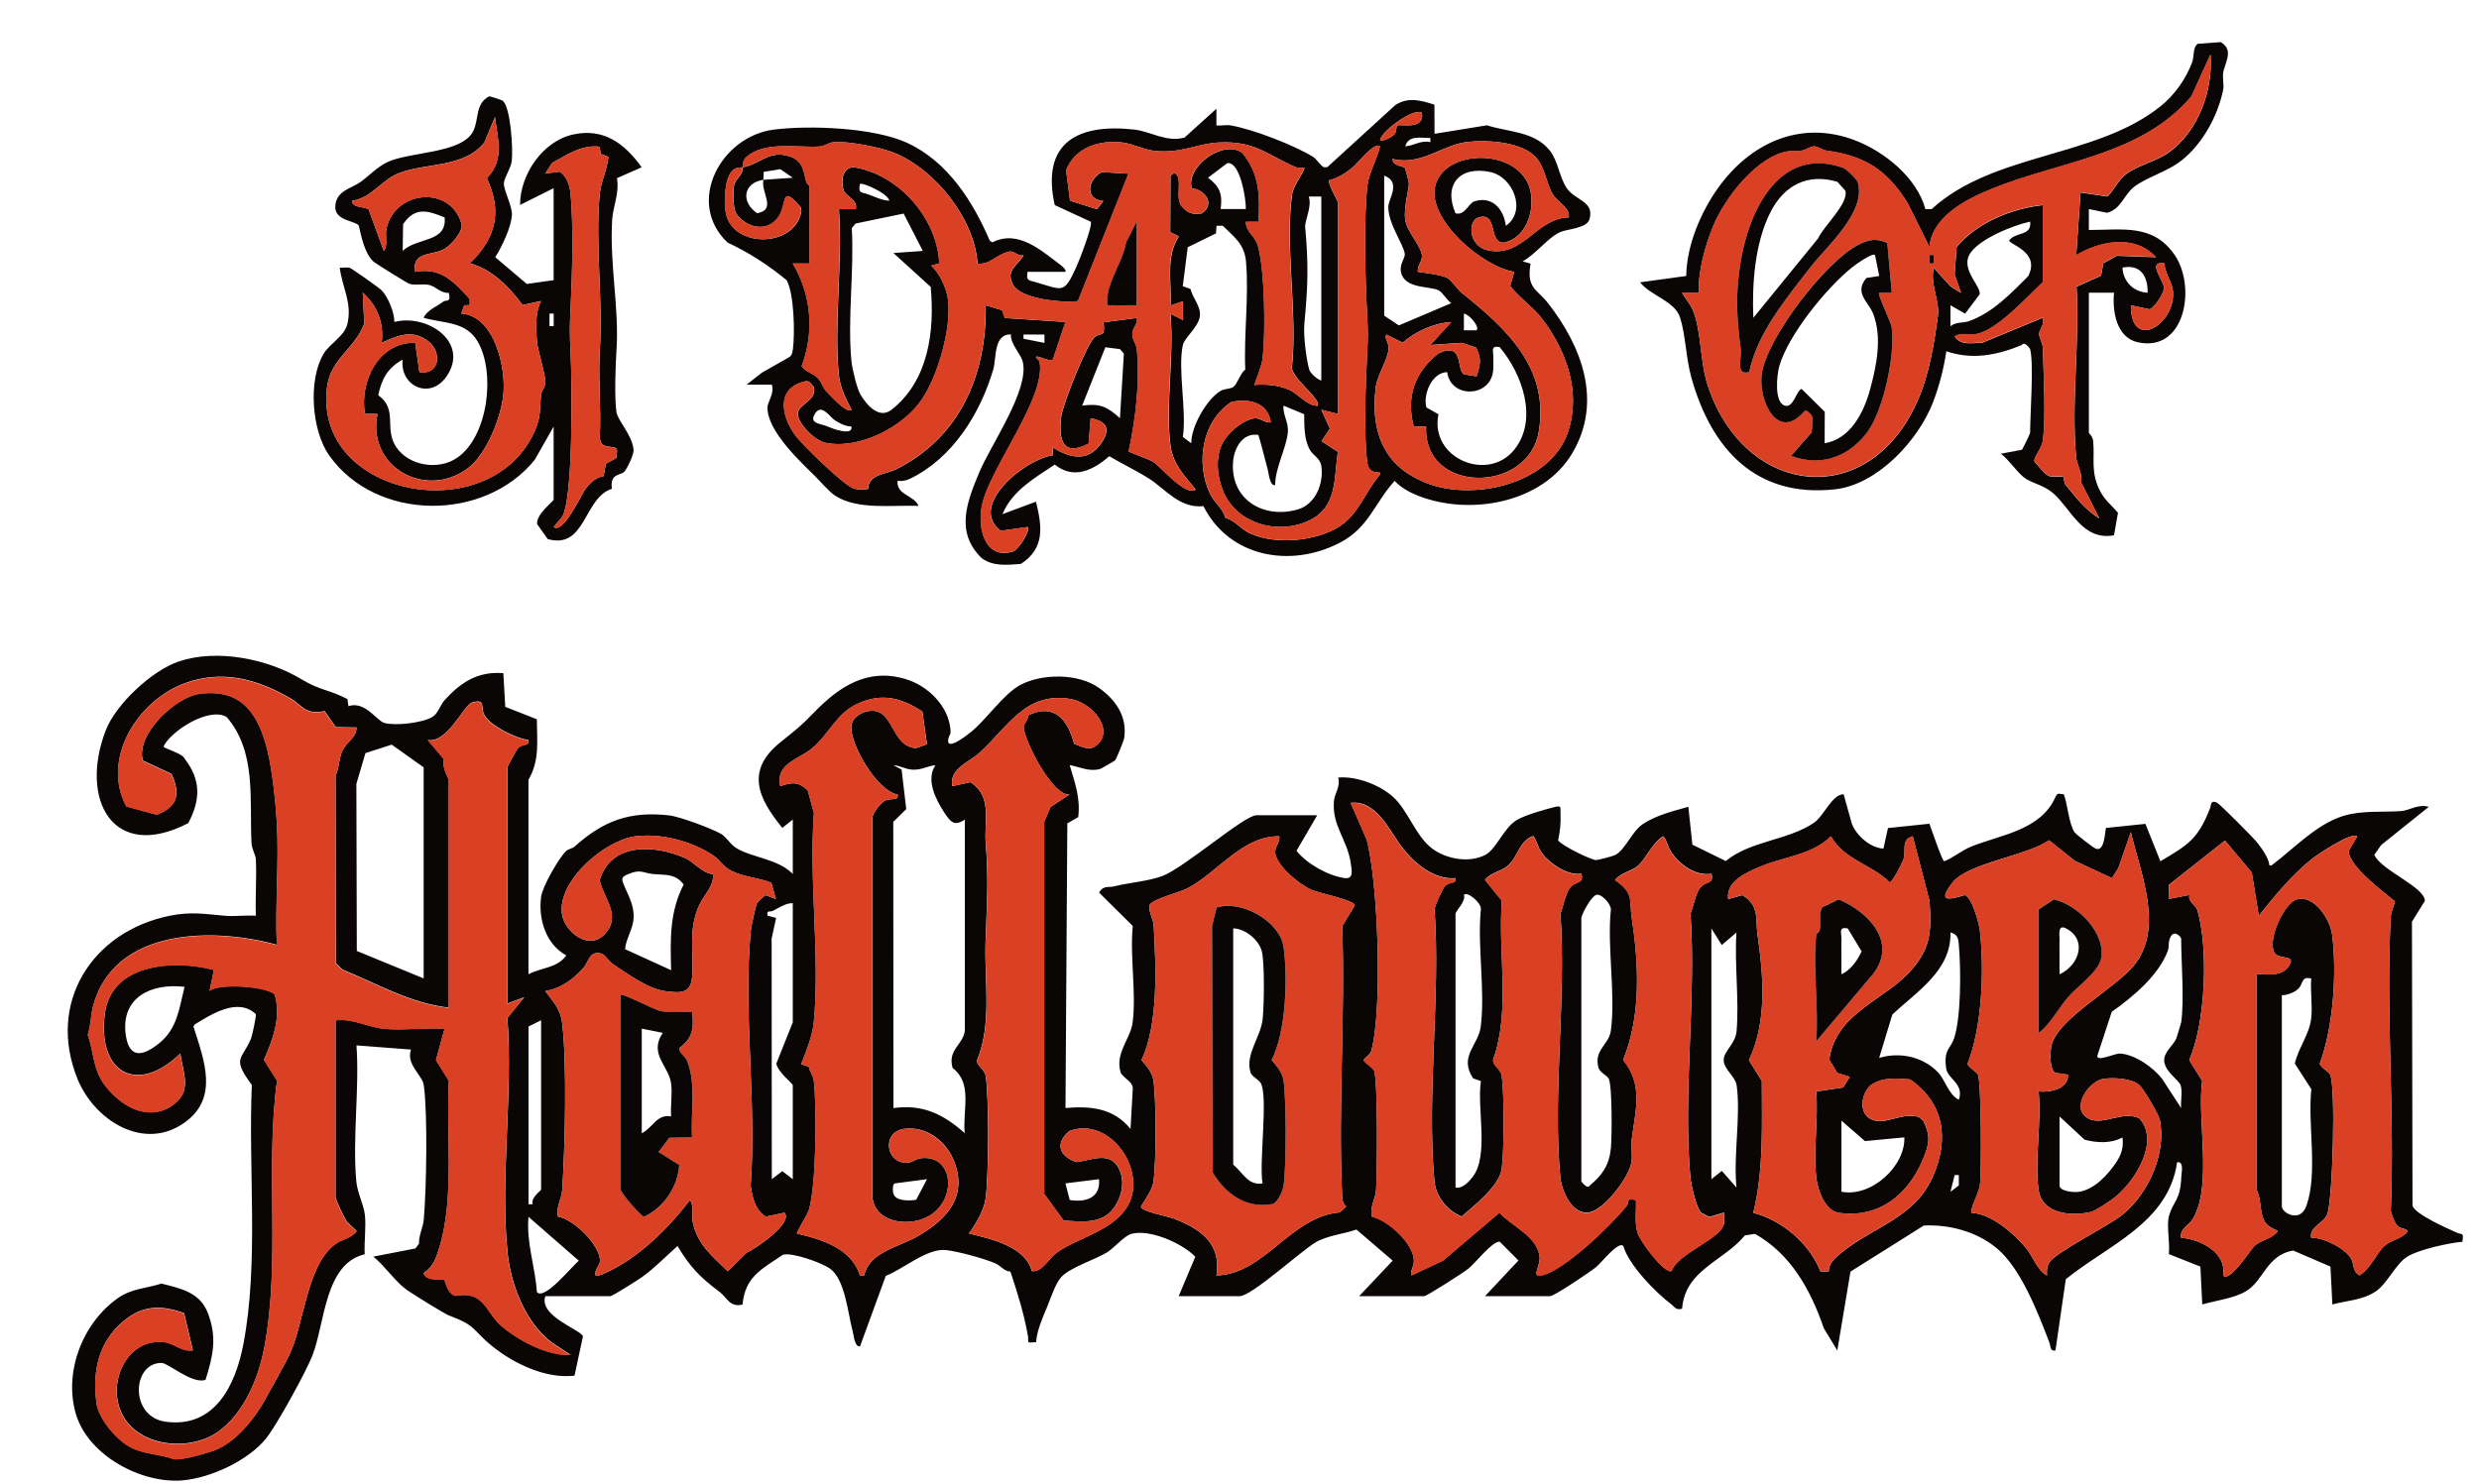 <svg viewBox="0 0 443.25 265.5" xmlns="http://www.w3.org/2000/svg" data-name="Layer 1" id="Layer_1">
  <defs>
    <style>
      .cls-1 {
        fill: #0a0606;
      }

      .cls-2 {
        fill: #da4024;
      }
    </style>
  </defs>
  <path d="M97.5,231.85c-1.19,3.58,6.42,5.98,6.73,7.17l-1.5,7.02c-5.01.62-10.77-2.1-14.62-5.19s-2.67-3.64-7.89-5.6c-.77-.29-6.48-3.84-7.46-4.53-2.07-1.46-3.95-4.33-6.01-5.97l7.53-1.46.64-.86c-.05-1.57.73-2.84.86-4.38.47-5.36.71-18.93-.01-23.99-.25-1.77-3.22-3.69-2.28-6.34l-9.75-.75c.55,7.84-.74,16.61-.03,24.34.18,2,1.33,4.16,1.53,5.95.25,2.23-.15,4.79-.03,7.07-7.15,1.69-7.08,12.16-9.31,18.01-1.12,2.93-6.39,12.5-8.3,14.9-3.16,3.96-9.92,7.1-14.95,7.53-7.37.63-16.8-4.43-19.04-11.74s.94-16.21,7.4-20.81c2.51-1.79,5.05-1.75,7.86-2.65,3.42.88,6.85,1.54,8.28,5.23,1.71,4.4.95,7.66-.4,11.99-2.36.84-6.71-3.04-7.87-3.03-5.32.01-5.73,9.65.74,10.52,8.71,1.18,12.46-6.4,13.89-13.84,2.8-14.6.86-31.32,1.52-46.39-3.69-4.97-1.72-4.46-.14-8.32.2-.48.95-3.99.85-4.35-3.17-3-7.8-.07-10.91,1.84l-.24.37c1.93,6.09,4.59,12.79-1.6,17.2-7.3,5.2-16.14-.44-19.13-7.82-5.5-13.55,2.51-26.34,16.51-29.19,3.73-.76,6.27-.31,9.75,0,1.84.17,3.78-.12,5.63,0-.12-3.35.16-6.75,0-10.1-.04-.83-.72-1.7-.78-2.96-.39-7.55.96-16.24-4.45-22.49-3.2-1.86-10.01,2.57-11.27,5.26-.17.35,3.41,1.2,3.77,2.22,2.95,3.78,2.84,7.41.63,11.52-13.5,6.97-19.48-4.27-14.75-16.58,1.81-4.7,8.28-10.75,13.11-12.36,6.83-2.28,15.89-.45,21.97,3.24,3.23,1.96,4.86,1.79,8.15,3.51l.17,1.26c2.93-1,5.07,2.6,6.4,2.99,1.94.57,6.75.02,8.56-1.03,1.1-.64,1.42-2.14,2.22-3.02,2.92-3.21,5.96-5.21,10.52-4.84l.34,6.02,5.65,2.22c.02,3.9.54,7.34-1.5,10.82v34.79c2.28-1.21,5.19-1.1,6.76-3.37-3.59-1.96-5.03-6.39-4.5-10.47.24-1.84,3.14-6.94,4.5-8.23.36-.34,1.1-.41,1.48-.76,5.12-4.59,9.79-6.38,16.9-5.59,1.88.21,7.68,2.36,9.38,3.36.87.51,1.56,1.85,2.71,2.53,2.93,1.73,7.31,1.86,10.03,4.58v-9.72s-1.87,1.49-1.87,1.49c-4.42-5.39-6.57-10.3-.35-15.31,2.79-2.25,3.41-2.64,5.96-5.27,4.5-4.65,9.62-8.14,16.55-6,3.85,1.19,7.37,4.65,7.87,8.66.18,1.4-.16,1.16-.33,1.92-.58,2.51,3.32-.57,4.07-1.18,2.8-2.28,5.77-6.78,8.82-8.4,3.9-2.06,10.36-2.07,14.02.54,3.04,2.17,5.08,5.12,4.52,8.97-.07.5-1.46,3.84-1.62,3.99-.11.11-2.46,1.47-2.6,1.51-1.98.61-3.68-.33-5.53-.66.94,3.19,1.95,5.85,1.53,9.31l-1.95,1.11-.33,50.91c4.58-.39,8.59.03,11.63,3.74l.4-7.13c.1-1.4-1.89-2.02-2.19-3.05-.99-3.4,1.79-5.91,2.17-8.89.68-5.29-.52-11.78.02-17.23l-6.02-5.96c.78-1.37,1.71-.87,2.64-1.11,2.75-.7,6.07-.9,8.64-1.85,3.93-1.46,14.68-10.88,16.84-10.88h10.88l-3.7,6.36c1.83,2.32,5.64,4.45,8.56,4.87,1.71.25,1.32-1.36,1.14-2.64-.59-4.22-3.44-6.76-3-11.22.12-1.23,1.2-2.55.75-4.11,3.21-.29,7.31,1.26,9.73,3.38,2.75,2.41,4.09,7.11,7.12,9.35,2.53,1.87,6.56,2.58,9.42,1.12,2.02-1.03,3.32-4.89,5.7-6.28,1.51-.88,4.91-1.85,6.7-2.29,1.37-.34,1.02.06,1.08,1.07.09,1.74-.07,3.2-.42,4.87.58.96,5.99,3.55,6.78,3.54.35,0,2.99-.69,3.4-.9,1.81-.92,3-4.23,4.95-5.53,2.42-1.61,5.38-2.32,8.15-3.1l.72,6.77,5.97,2.93c4.39-3.62,10.95-3.64,15.72-6.81,1.85-1.23,3.23-5.09,5.35-5.14l1.47,5.27c.83,2.15,3.29,4.31,5.65,4.46l.81-3.68,7.41-.77c.32.81,2.32,6.82,2.66,6.7,1.35-.48,3.27-2.01,4.86-2.64,5.34-2.11,12.43-2.92,15.03-8.87.38-.86.71-.48,1.49-.46.71,1.98.85,5.02,1.87,6.74.23.39,3.32,2.75,3.78,2.96,1.73.8,1.69-3.47,1.9-3.68l7.03-.73,2.68,6.68c5-2.92,6.78-4.05,8.88-9.48.23-.58.06-1.53,1.24-.99.52.24,6.42,6.18,7.15,7.09.89,1.1,2.1,2.82,2.23,4.13h.37c3.97-2.96,8.01-7.38,12.87-8.86,3.36-1.02,7.02-.61,10.38-.86,1.35-.1,3.07-1.33,4.87-.75l-8.52,6.83-1.22,1.76c1.31,2.83,9.03,5.73,9.04,8.23l-2.31,3.72.1,50.8c.45,1.52,6.2,4.05,7.94,4.82.98.43,1.23-.12.98,1.62-2.57.25-7.61,1.35-9.76,2.61s-3.62,4.85-5.72,6.26c-2.38,1.6-5.07,1.62-7.77,2.34l-.34-6.77-6.67-2.87c-4.76.82-5.25,5.41-8.47,7.3-2.2,1.29-5.32,1.63-7.78,2.34l-.34-6.77-5.64-2.23c.25-2.03-.49-5.19.07-6.99.81-2.61,2.01-2.66,2.16-6.82.03-.85.53-2.81-.75-2.62-1.54,10.86-12.38,14.81-19.9,20.92l-1.85,12.74c-1.01.21-.82-.74-1.12-1.5-2.02-5.27-5.08-13.23-9.4-16.8-3.58-2.96-8.45-4.26-13.02-4.04l-13.11,8.24-2.36,14.11-2.4-3.96c-2.35-6.84-5.87-13.27-12.32-16.9l-1.8.28c-3.89,4.69-10.68,6.12-11.23,13.11-1.15.29-1.22-.25-1.88-.75-2.86-2.16-7.65-7.05-8.63-10.47-.89-.94-3.92,3.01-4.85,3.76-1.13.91-7.5,5.22-8.27,5.22h-11.62l5.99-6.39-3.36-3.37c-1.43,0-4.26,3.78-5.65,4.88-.9.71-7.39,4.88-7.86,4.88h-11.62l6-6.36-6.47-5.56c-2.35.82-5.14,1.03-7.31,2.29-2.57,1.5-11.43,9.63-13.6,9.63h-10.88l2.97-7.06c-2.37-2.45-8.24-5.02-11.51-4.07-1.15.34-3.17,2.62-4.22,3.26-2.26,1.37-6.68,2.73-8.26,4.47-1.05,1.15-1.93,3.98-2.62,5.61-.77,1.8-1.73,4.06-1.85,6.01-1.97.15-1.25.11-1.47-1.14-.68-3.89-1.88-7.75-3.13-11.48-1.17-.08-1.75-1.07-2.66-1.46-2.04-.89-6.7-2.15-8.86-2.39-3.37-.37-7.62,3.4-10.76,4.61l-4.61,12.61c-.96.17-1.11-1.95-1.33-2.78-.87-3.27-1.33-9.03-3.93-11.04-1.46-1.13-6.95-3.05-8.53-2.56-3.71,2.53-6.77,3.88-7.21,8.9-2.31.57-2.74-1.24-4.11-2.26-3.43-2.58-5.26-4.4-7.52-8.21-1.94,1.73-4.32,4.14-6.39,5.59-.8.56-5.28,3.39-5.61,3.39h-11.62ZM60,214.27v-31.79c2.85-.45,5.96,1.23,8.62,1.5,3.46.34,7.36-.25,10.88,0l-1.54,5.61,2.31,3.71c-.5,9.41,1.03,20.85-1.69,29.77-.61,2.01-1.05,3.35-2.83,4.65.68,1.65,3.37.85,3.69,1.18s.44,2.4,2.01,2.85c5.16-.99,5.32,2.86,8.16,5.33,3,2.62,8.35,5.46,12.39,5.22l-3.39-2.23c-4.68-3.56-7.29-10.38-7.86-16.1-1.33-13.22,1.01-28.46-.02-41.9l3.02-3.72-3,1.12v-42.26c0-.19,1.68-3.21,1.85-3.39.77-.85,2.09-.29,1.9-1.47-2.29-.3-6.77-2.49-7.89-4.48-.75-1.33.37-2.99-2.21-2.23-1.45.43-4.42,7.35-7.9,6.71l2.91,3.45c-.51,1.27.84,3.46.84,3.65v40.76c-6.83-.76-12.79-4.25-19.04-6.82l-1.15-1.1-.06-33.59c.64-1.31.6-2.87,1.1-4.14.73-1.88,2.67-2.53,2.65-4.46l-3.7-.05-2-2.87c-3.59.68-3.87-.96-6.02-2.22-5.97-3.52-12.32-5.26-19.05-2.74-8.43,3.16-14.9,13.47-10.39,21.99l5.43,1.49c3.79-1.42,4.29-3.73,2.64-7.3l-5.12-2.38c-1.32-4.76,5.95-11.36,10.07-11.93,7.6-1.05,10.63,3.57,12.25,10.24.82,3.38,1.44,9.15,1.64,12.58.42,7.23-.31,14.8,0,22.06-11.57-3.19-29.13-2.96-32.86,10.98-.39,1.47-.38,3.48-.93,5.08,1.08,3.13.92,6.22,3.02,9.01,2.78,3.7,7.67,6.65,12.01,3.71,3.71-2.51,2.04-5.64,1.51-9.34-7.68,7.48-14.87,3.5-13.5-7.11,1.17-9.04,12.35-9.71,19.5-7.85l-.75,3.74c1.79-1.45,10.67-.73,11.65.72,1.14,4-.35,8.02-1.95,11.62l2.34,3.74c-2.13,15.77.67,32.3-2.3,47.86-1.04,5.43-3.65,11.66-8.26,14.95-4.98,3.55-14.11,2.78-17.11-3.1-2.79-5.47.58-13.28,7.02-13,2.27.1,3.36,1.8,5.61,1.53l-1.58-6.65c-4.08-1.51-7.45-1.41-10.81,1.4-4.52,3.78-5.58,8.9-4.86,14.61.34,2.73,3.38,6.37,5.73,7.75,2.51,1.48,5.47,1.37,8.16,2.35,1.51.19,6.35-1.15,7.89-1.87,3.28-1.52,6.35-5.22,8.12-8.35,1.39-2.46,3.27-5.84,4.49-8.24,2.74-5.4,3.11-16.28,8.39-20.06,1.18-.85,2.81-.99,3.74-2.26-.55-.67-1.39-1.19-1.86-1.88-.42-.62-1.79-3.58-1.88-4.1ZM164.9,127.24c-3.73-2.41-7.1-3.34-11.38-1.46-4,1.75-5.26,5.56-8.37,8.11-2.47,2.02-6.48,2.67-5.64,6.71,2.07-.68,3.15-.87,4.91.72l1.12,4.11c-.92,12.04,1.13,25.59-.03,37.43-.24,2.4-1.36,5.24-2.26,7.47l1.38.47c.18.87.79,1.66.89,2.52.56,4.73.43,18.77-.88,23.08-.26.84-2.31,4.07-2.13,4.23,4.54,1.05,9.78,2.71,11.25,7.48h.75c.93-4.16,6.01-5.02,9.27-6.84,5.37-3,9.24-7.1,6.89-13.39-1.37-3.69-4.99-6.56-9.06-5.97s-3.22,6.41.77,6.03c.79-.07,1.45-.69,2.25-.79,5.69-.7,6.59,6.88,1.87,10.1-3.33,2.27-9.85,1.75-10.5-2.97v-68.09c.07-.91,1.51-2.6,2.24-2.99,1.06-.56,2.44.17,2.27-1.1-3.71-.61-8.69-9.19-8.27-12.36.17-1.31,1.5-2.22,2.75-2.5,4.93-1.12,4.08,6.24,8.8,6.57l1.96-.71-.83-5.86ZM192.08,133.04c2.12.84,3.23,1.48,4.81-.64,1.64-3.2-2.35-6.84-5.4-7.37-8.08-1.4-11.19,4.89-16.35,9.61-1.83,1.67-5.43,2.81-4.89,5.96l3.29-.71c3.93,2.59,2.4,6.9,2.7,10.81.57,7.16.18,11.07-.03,17.92s1.17,14.52-1.51,20.98c-.01,1.18,1.37,1.57,1.56,2.96.58,4.11.52,17.53-.02,21.71-.29,2.22-1.73,4.56-3,6.35,4,.96,10.12,2.33,11.25,6.73,1.96.16,2.96-2.26,4.51-3.35,3.71-2.63,9.48-3.69,12.35-7.87,4.19-6.11-2.58-16.63-10.14-13.85-2.63,2.21-1.86,4.51,1.26,5.56,2.5-.3,5.75-1.9,7.39.81,1.41,2.33.81,5.33-.77,7.48-2.11,2.86-5.74,2.36-8.91,2.17l-3.47-4.77v-66.58s1.12-2.62,1.12-2.62l3.39-2.23c-3.22.29-8.47-10.51-8.17-12.23.08-.47.81-1.14.75-1.91,4.67-2.29,7.11.71,8.26,5.08ZM75.75,175.01v-37.77l-5.71-4.06-4.7,1.52-1.62,5.49.08,29.89,11.95,4.91ZM167.25,136.86c-1.54.16-2.41.89-4.15.79-1.32-.08-2.13-.73-3.35-.79l1.46.78.83,7.07-2.32,2.28.03,51.19c5.28-.72,8.94,1.11,12.75,4.49-.43-4.16,1.49-8.84-2.17-11.66-.94-3.22,1.84-4.12,2.19-6.65v-37.78c-1.85,1.26-2.54.48-3.66-1.22-1.57-2.4-3.35-5.92-1.6-8.5ZM260.25,157.06c-3.74.3-7.12-2.46-9.35-5.26-2.44-3.04-4.66-8.75-9.39-8.21l2.84,6.52c2.07,7.48,2.89,30.68.82,37.88-.19.66-.96,1.04-1.36,1.59.39.71,1.56,1.26,1.86,1.85.72,1.41.58,18.41.38,21.37-.11,1.67-1.18,3.09-.75,4.79,2.91.66,7.51,4.84,7.51,7.89,0,1.14-.74,1.84-.42,2.61l5.61-2.63,10.1-8.58c2.19,2.41,6.75,4.19,7.18,7.83.21,1.74-1.6,3.78.36,3.38,4.05-.83,12.54-9.07,15.26-12.48.42-.52-.25-1.47,1.61-.99.1,2.01-.31,4.03.34,6.01.44,1.34,4.63,7.11,6.03,6.7,1.19-3.32,8.9-5.69,9.4-8.58.1-.56-.09-1.27-.02-1.89l-2.62.79-1.51-.78c-.81-.86-1.77-4.96-1.89-6.34-1.35-14.99,1.07-31.95.03-47.15.55-1.36.81-3.21,1.58-4.41,1.01-1.57,2.68-.63,2.17-2.7-2.8.45-5.56-1.54-7.12-3.75-.69-.98-.83-2.18-1.51-2.98-1.97,1.2-3.04,3.95-4.47,5.26-1.22,1.11-3.1,1.21-4.15,2.59,3.45,2.37,2.51,3.52,2.99,6.73,1.25,8.27,1.71,17.48-1.54,25.43,3.67,4.55,2.18,9.13,1.54,14.2-.18,1.44.21,2.92-.11,4.38-.55,2.55-4.89,8.5-7.76,8.74s-4.68-3.91-4.91-6.36c-1.39-14.94,1.1-31.98.03-47.15.55-1.36.81-3.21,1.58-4.41,1.01-1.57,2.68-.63,2.17-2.7-2.38.45-5.77-1.84-7.11-3.75-.69-.97-.84-2.16-1.51-2.98-2.47.81-2.69,3.63-4.47,5.26-1.22,1.11-3.09,1.21-4.15,2.59l3.02,3.72c-.74,9.35,1.59,19.64-1.57,28.45-.01,1.18,1.37,1.57,1.56,2.96.44,3.12.42,13.34-.01,16.49s-4.88,6.57-7.17,8.58c-2.62-1.03-4.62-3.61-4.87-6.32-1.42-15.44,1.12-32.98.02-48.65.1-.74,1.41-3.64,1.86-4.13.77-.85,2.09-.28,1.9-1.47ZM369.75,192.21l-2.28-.34c-.99-.62-.9-3.29-.73-4.53.7-5,11.72-10.59,15.03-14.93,5.09-6.68.95-16.3-.77-23.57l-2.22,6.38-1.16,1.84-6.64-3.09-4.6-3.68c-3.99,2.77-14.55,4.1-17.24,7.53s-.98,3.24,2.19,2.27c1.24.35,2.53,5.01,2.68,6.33.8,7.15.39,17.26-2.22,23.87.34.78,1.56,1.3,1.87,1.91.61,1.19.66,17.48.35,19.85-.13,1.05-1.89,4.52-1.5,4.86,3.57.19,7.54,3.65,9.77,6.34,1.25,1.51,1.98,3.96,3.73,4.88-.07-.82-.04-1.5.36-2.26.94-1.79,10.66-6.61,13.12-8.61,4.64-3.77,7.97-11.08,6.66-17.07-.21-.94-2.91-5.48-3.62-6.11-1.39-1.22-4.61-1.38-6.41-1.13-2.61.36-6.13,5.38-2.63,7.15,2.55,1.28,6.16-1.56,9.06-.06,3.61,4.11-.66,10.93-4.14,13.89-.79.68-3.78,2.68-4.63,2.86-3.59.78-8.69.31-9.28-3.99-.73-5.32.56-12.09.01-17.58,2.02.17,5.31-.4,5.25-3ZM137.92,157.88c-2.28-.89-5.04-1.02-7.21-2.16-1.52-.8-2.1-2.02-3.23-2.76-3.82-2.51-9.31-3.97-13.87-3.38-5.5.71-13.94,7.95-13.13,13.85.44,3.25,4.79,6.59,7.53,3.75,3.22-3.34.07-6.12-.8-9.75,2.06-6.77,9.76-6.4,15.27-3.97,1.64.72,3.11,2.76,5,2.88.23,2.22-1.75,3.76-2.63,5.94-1.81,4.47-.75,7.88-1.09,12.38-.24,3.1-2.03,2.98-4.89,2.6-3.02-.4-6.78-3.16-9.35-4.88-.7-.47-1.36-1.64-1.94-1.81-2.22-.65-2.27,1.44-3.31,2.6-1.79,1.99-4.03,3.65-6.77,4.09,1.35,1.76,2.71,3.25,3,5.6.91,7.17.52,22.42.03,29.95-.11,1.67-1.18,3.08-.75,4.79,2.78.42,7.54,5.12,7.5,7.89-.01.89-1.06,1.58-.79,2.62.39.39,3.32-1.2,4.02-1.6,5.04-2.91,9.34-7.3,12.86-11.86.77.96.22,2.65.51,3.98.85,3.99,3.47,6.03,6.25,8.73l3.39-3.34c1.59-.63,8.41-5.38,6.73-7.12l-3.3.7c-1.93-1.15-2.42-3.43-2.73-5.53,1.11-14.68-1.38-31.21.03-45.65.07-.73.87-4.42,1.1-4.88.14-.28,1.32-1.37,1.6-1.43l1.79.7-.82-2.92ZM228.75,149.58c-6.62-.13-11.01,6.49-16.51,9.34-1.38.71-6.43,1.95-6.72,3.03-.12,1.35.69,2.27.77,3.68.41,7.43.86,17.37-2.18,23.98.93,1.05,1.96,2.27,2.15,3.72.47,3.42.47,14.55,0,17.97-.2,1.42-1.47,3.24-2.26,4.48.01.93,4.66,1.69,6.02,2.22,4.75,1.86,8.39,4.49,7.48,10.12,8.6-.21,13.32-10.59,22.06-11.28l1.14-1.05c-.69-.62-.7-1.37-.74-2.22-.72-15.77.61-32.08.02-47.91l2.26-3.73c0-.91-6.2-2.12-7.72-2.77-2.19-.95-5.89-4.01-6.46-6.32-.32-1.31.82-2,.68-3.25ZM342,149.58c-2.15.55-1.17,2.64-1.61,4-.26.78-2.01,4.23-2.51,4.23-3.28-3.23-8.2-4.06-10.5-8.22-3.37,3.33-8.43,3.65-12.6,5.39-2.61,1.09-6.17,2.66-5.78,5.83l2.55-.71c3.12,1.9,2.3,4.3,2.7,7.08,1.06,7.34,1.74,15.5-1.54,22.44l2.31,3.71c0,7.99.36,15.82-1.52,23.58,5.28,1.41,10.01,5.53,12,10.48h1.5c-.08-1.47,1.23-2.48,2.27-3.35,5.52-4.57,13.06-6.15,16.34-13.62,2.92-6.63,2.07-13.08-4.07-17.36-2.5-.19-4.93-.44-7.06,1.03-2.05,1.92-2.18,5.97,1.12,6.4,2.2.29,4.72-1.49,7.46-.72l.83.66c1.32,2.74,1.1,4.08,0,6.78-2.62,6.38-7.83,10.72-15.04,9.72-2.55-.35-3.85-4.1-4.1-6.38-.53-4.81.39-10.42,0-15.33l4.8-.72,1.2-1.9-2.26-.71-1.41-2.39c1.19-8.55,10.23-10.63,14.95-16.32,3.31-3.99,3.3-6.88,2.98-11.99l-3-11.59ZM421.5,149.58c-1.03-.87-7.07,3.21-8.23,4.13-3.36,2.67-6.73,6.73-9.4,10.08l-1.25-7.73-4.79-5.72-10.02,7.91-.07,2.54,3.73-.73c-.28,1.29,1.19,1.89,1.42,2.7,2.02,6.9,1.46,20.2-1.45,26.83l2.31,3.72c-.93,6.87,1.84,18.77-1.62,24.61-.79,1.33-2.44,1.86-2.15,3.46,3.5.26,8.22,2.69,7.5,6.73,1.24,1.33,4.92-4.64,5.6-5.26,1.22-1.11,3.09-1.23,4.15-2.59.18-.27-1.46-.52-2.17-1.58-1.16-1.76-.61-4.02-1.58-5.9v-38.52c.34-.33,4.59,1.04,6-1.87.85-1.76-2.47-.58-2.95-2.29-.93-2.44,1.89-8.57,4.14-9.24,3.05-.9,5.97,3.53,6.32,6.29.88,6.96.21,16.54-2.22,23.11.32.81,1.54,1.31,1.86,1.92,1.02,1.97.48,22.16-.5,24.97-.53,1.52-3.3,2.33-2.89,4.22,2.15-.08,6.09,1.89,7.14,3.73.54.95.23,2.27,1.49,3,1.97-1.2,3.04-3.95,4.47-5.26,1.22-1.11,3.09-1.23,4.15-2.59-.27-.65-1.22-.34-1.9-1.09-.4-.44-1.02-1.98-1.11-2.64.72-17.27-.91-35.21-.02-52.4.06-1.17.53-1.85.76-2.9-2.11-1.74-8.26-6.28-8.27-9.04l1.54-2.61ZM120,173.51c-.15-5.38-.31-10.4,2.24-15.3-1.54-2.11-3.53-1.65-5.61-1.9-1.79-.22-2.09-.92-4.43.08-.65.28-1.16.55-.83,1.42.82,2.18,2.03,3.85,1.92,6.38-.09,1.99-1.36,3.63-1.53,5.57l8.24,3.76ZM260.25,163.41v48.99c1.26.21,2.33-.98,3.02-1.85,3.04-3.85.77-12.29,1.52-17.19l-1.4-.5c-2.6-3.95.94-5.87,1.37-9.25.82-6.43-.63-14.35.02-20.97.17-1.12-2.41-3.28-3.02-2.6.32,1.3-1.34,2.65-1.5,3.37ZM282.75,164.16v47.12c0,.08,1.11,1.52,1.5.75,2.27-1.86,3.5-3.69,3.78-6.7.19-2.04.25-11.17-.38-12.39-.32-.61-1.54-1.08-1.82-1.92-.94-3.22,1.84-4.12,2.19-6.65.9-6.56-.7-14.93.01-21.72,0-.97-1.67-2.88-2.62-2.59-.89.27-2.51,3.24-2.65,4.1ZM141.75,161.54c-1.26-.04-2.41.79-3.52,1.35-.63.32-1.18-.23-.98.89l1.52.39-.8,3.69.03,43.04,1.87-1.44,1.88,1.44v-16.83c0-.24-2.67-2.32-2.94-3.84l2.94-7.38v-21.31ZM306,166.03v44.87l1.87-1.48,2.62,2.98c-.59-5.69.8-12.85.02-18.34-.21-1.47-2.31-2.84-2.31-4.47s2.12-2.87,2.31-5.21c.47-5.63-.4-11.89-.03-17.6l-2.62,2.24-1.88-2.99ZM350.25,196.69c.98-2.89-2-3.69-2.27-5.59-.49-3.46.79-3.52,1.41-5.37,1.26-3.77,1.23-12.22.88-16.36-.1-1.22-.03-2.23-1.52-2.6.18,6.8-6.01,10.56-10.4,14.69l-2.35,7.75c3.63-1.1,7.82-.26,10.53,2.59,1.28,1.34,1.88,4.02,3.72,4.89ZM390,182.86c.58-4.1,0-10.53,0-14.96,0-.31-1.19-1.65-1.88-.38-.52.96-.23,1.75-.5,2.5-1.6,4.39-6.28,8.31-10.03,10.94l-2.59,7.88c-.03,1.13,3.16-.48,4.11-.41,2.66.19,5.89,2.46,7.5,4.55l3.39,5.21c-.14-1.27.27-2.85-.08-4.03-.3-1.03-2.96-2.52-2.96-4.57,0-1.48,1.71-2.72,2.17-3.86.12-.29.84-2.72.87-2.88ZM408,178v37.77c0,1.14,3.27,3.06,4.39-.11,2.09-5.9.2-14.53.88-20.86l-2.95-4.58c.63-2.82,2.6-5.17,2.93-8.12.25-2.26-.18-4.8,0-7.1-2.06-.44-1.19,1.14-2.7,2.17-.67.46-1.71.83-2.55.83ZM33,176.5c-5.97-.72-11.46,1.9-10.51,8.61.63,4.43,3.19,3.72,5.99,1.46,3.25-2.62,3.56-6.25,4.52-10.08ZM96.75,182.48l-2.25,1.12v31.79h.75c-.42-1.15,1.5-2.46,1.5-2.62v-30.29ZM368.25,199.69v12.34c0,1,2.38,1.26,3.39,1.14,2.77-.35,5.25-3.05,6.73-5.26.96-1.43,1.36-2.74,1.13-4.48-1.99,1.11-4.57,1.01-6.78.4l-4.47-4.14ZM329.25,200.43v12.71c5.3,1.05,11.44-4.52,11.25-9.72l-7.04.67-4.21-3.66ZM348.75,213.15l1.49-1.13v-1.86s-.74,0-.74,0l-.75,2.99ZM165.75,210.9l-5.62.74c-.65,0-.5,1.47-.38,1.87.39,1.33,2.87,1.29,4.07,1.07l1.93-3.68ZM196.5,210.9l-6,.75.77,2.97c2.87.47,5.56-.38,5.23-3.72ZM96,231.1c1.39,1.53,6.25-4.64,7.5-5.61l-9-7.85c-.43,4.6,1.2,8.9,1.5,13.46Z" class="cls-1"></path>
  <path d="M256.48,18.72l.02,5.21,9.37-1.52c3.84,1.23,8.53,1.08,11.24,4.52,1.49,1.9,1.72,4.8,3.02,6.71,1.55,2.26,5,2.33,4.07,5.58-.47,1.63-3.88,1.71-5.21,2.28-2.2.95-4.44,4.04-6.75,5.24l1.43.41c-.76,4.42,1.09,4.5,3.09,7.04,6.06,7.73,9.84,17.6,4.38,26.84-5.29,8.97-18.38,11.3-27.67,7.6-1.47-.59-3.02-1.44-4.1-2.62-3.65,4-4.61,8.39-9.86,11.09-8.83,4.55-19.75,2.54-24.33-6.57-4.23.45-6.85-3.09-9.7-4.91-2.23-1.42-4.84-2.66-7.13-4.02-2.92,2.5-6.36,4.23-9.75,1.49-3.62,2.42-7.61,4.66-9.36,8.87l6-2.24c1.09,4.49,1.62,8.32-2.7,11.14-2.47.17-4.95.5-7.03-1.05-4.74-4.62-2.64-10.01-.41-15.34,2.11-5.02,8.92-14.67,7.79-19.69-.34-1.52-2.22-3.16-2.14-4.97-3.14-.07-2.56,4.23-3.14,6.22-2.3,7.88-7.26,15.9-14.87,19.58-.76.37-1.41.48-2.25.38-.27,2.54,2.97,2.58,3.75,4.49-4.58-.19-11,.8-14.99-1.88-1.14-.77-2.67-2.63-3.79-3.71-.75-.72-1.9-1.86-2.61-2.6-2.1-2.17-5.65-6.2-5.63-9.38,0-1.05,1.33-2.6.78-4.12h-4.5s2.73-2.14,2.73-2.14l4.78-2.71c.61-.35.67-.84.76-1.48.38-2.78.23-10.05-1.14-12.37-3.28-2.69-6.71-4.92-10.53-6.7-7.61-7.21-1.17-19.01,8.26-20.21,6.48-.82,17.96-.35,23.87,2.38,7.21,3.34,11.71,10.43,14.74,17.47l.46.32c4.66-2.36,8.74,1.47,12.32,4.13.3.22,1,.92.74,1.13h-6.75c-.3,1.62.17,1.49,1.49,1.87,4.83,1.39,4.98,2.15,7.16-2.59.55-1.19,3.14-7.83,2.61-8.25l-6.41-2.96c-2.48-11.17,4.09-14.65,14.29-13.5,2.79.32,5.77,2.33,8.92,1.42l5.7-5.15v2.99c.85.06,1.79-.15,2.62,0,3.94.69,11.19,3.49,14.64,5.6.7.43,1.16,1.41,1.91,1.86h.65s12.16-11.1,12.16-11.1c2.3-1.52,4.6-.84,7-.08ZM254.25,20.19c-1.24-1.05-7.11,3.08-7.5,4.86.66.33,2.32-.66,2.64-1.13s.26-1.27.41-1.44c.4-.43,4.92.95,4.45-2.3ZM255.75,24.68c-1.78,0-3.88-.55-4.5,1.49,1.6-.1,2.78-1.15,4.5-.75v-.75ZM132.75,29.92c-.07.07-1.13-.14-1.89.72-1.3,1.46-1.38,5.23-1.12,7.15.91,6.67,12.44,6.67,13.55-.01l-.09-.67c-3.72-4.41-2.36-.57-4.08,1.79-2,2.73-5.7,1.86-7.51-.72-.54-1.05-.55-3.71-.37-4.91.21-1.42,1.73-1.89,1.52-3.34,2.99-.49,4.47-2.86,7.77-2.14,2.89.63,3.07,2.38,3.61,4.63.12.48.62.77.62.87v13.84h-3c3.32,5.57,3.9,12.22,1.6,18.34.7,1.1,2.04,1.23,2.93,2.2.62.67.82,1.63,1.45,2.29.67.71,3.71,4.1,4.52,3.35-1.01-1.97-2.07-4.06-2.28-6.32-.88-9.37.72-20.06.03-29.57h3c.46-1.69-1.85-2.31-2.18-3.44-.47-1.62-.25-3.97,1.8-4.08,8.06,1.27,14.97,9.13,15.32,17.2l-1.44.41c1.49,1.3,2.75,4.06,3,5.98.67,5.06-1.73,13.53-4.6,17.85-3.36,5.06-11.32,9.15-17.41,7.84-1.9-.41-5.75-4.16-4.64-5.89.79-1.23,3.22-2.04,2.65-4.1-.93-1.06-.87-1.23-2.27-.77-4.49,1.48-3.35,6.21-1.1,9.35,1.25,1.74,8.9,9.2,10.59,9.63.8.2,1.67.17,2.48.06.14-2.72,3.11-2.57,5.07-3.55,11.42-5.71,16.17-17.01,15.98-29.31l2.91.88.5,1.4,10.84.71-2.25,6.73c-.99.41-3.02-1.04-3-.37,0,.13.57.39.65.87,1.1,6.38-8.8,18.73-10.29,25.42-.89,4,.36,9.9,5.45,8.42,1.07-.31,3.26-3.88,2.7-4.41l-4.81.69c-5.95-4.46,4.27-12.79,9.25-13.5l.08-1.38c3.14,1.94,6.27,2.58,8.6-.76,1.66-2.38,1.21-3.95-1.87-4.48l-.35,4.51c-4.57,2.41-5.48-.55-4.9-4.89.29-2.17,4.62-13.17,6.03-14.21,1.06-.79,1.87.15,1.52-2.57l5.96-.79c.23,1.06-.71,1.71-.79,2.63-.12,1.26.72,2.02.8,2.98.53,6.17-.21,12.31-1.48,18.3,1.22.53,3.51,1.28,4.49,1.89,1.12.69,5.8,6.29,7.49,4.87-1.98-2.41-4.08-4.54-4.5-7.85-.92-7.2.69-16.16,0-23.56l2.25,1.12v-3.36s-2.25.75-2.25.75c.25-4.14-.92-8.68,1.5-12.35l-1.54-.77.04-10.07c.84-.99,1.45-.12,1.5,1.12.06,1.38-.31,2.87.35,4.14,1.04,1.31,2.03,1.78,3.75,1.46,2.5-1.78.54-4.23-1.82-4.51-.97-3.97,5.65-8.7,9-6.36,3.14,3.71,3.24,7.68,2.96,12.37h-2.25c-.05,1.73,1.67,2.59,2.14,4.24,1.24,4.43,1.39,15.37.87,20.08-.15,1.37-1.02,3.48-1.5,4.86,2.16-.15,4.25,0,6.24.88,1.63.72,3.07,2.8,5.01,2.86,1.03-1.03-4.98-5.17-4.51-7.09.98-9.53-1.28-21.47,0-30.68.22-1.61,1.71-3.3,2.26-4.85-.57,0-1.23.11-1.75-.12-5.25-2.33-7.21-4.67-13.62-4.36-3.83.18-6.56,1.95-11.29,1.52-2.01-.18-4.16-1.32-5.97-1.53-4.13-.48-8.44.92-10.03,4.96l.7,5.46,4.81,1.52,1.15-1.48c-3.4-.24-2.82-3.8-.3-5.16l4.79.29-9.03,22.78c-2.74.35-10.27-.33-11.61-2.94-1.41-2.54.81-3.39,1.9-5.26-1.04.27-1.66-.8-2.49-.66-2.19.37-3.6,2.47-5.76,2.15-.51-7.97-7.59-16.87-14.98-19.84-2.39-.96-8.44-2.16-10.9-1.85-.8.1-1.49.7-2.25.75-4.09.27-9.88-1-13.15,1.85-.87.76-.65,1.81-.72,1.88ZM280.5,38.89c.21-1.86-1.97-2.62-2.9-4.21-1.08-1.83-1.34-4.45-2.73-6.25-2.42-3.12-9.06-3.48-12.74-3.01-4.25.55-8.23,4.29-13.12,3-.04,1.3,1.91,1.29,2.17,1.57.09.1.64,2.24.72,2.67.14.82-.96,4.38-.65,6.61.28,2.02,2.5,4.31,2.94,6.09.32,1.31-.81,2.01-.68,3.25,1.45.23,4.08.49,5.27,1.1.72.37,1.76,2,2.58,2.66,7.96,6.35,15.75,13.5,13.76,24.9-1.94,11.13-20.74,11.02-20.12-.98l-2.22-.04c-1.41-5.18.15-9.74,4.45-13.08,4.58-2.05,3.12,2.85,4.51,3.77l2.26.37c.68-2.12.97-3.06-.08-5.16l-2.54-.84-5.63.39,3.75-4.11c-3.15.2-6.32,1.65-8.7,3.69l-2.93-1.44c-.39.77.51,1.41.42,2.6-.15,1.86-2.03,4.71-2.29,6.74-.49,3.79-.24,7.8,1.61,11.11,1.6,2.86,3.86,4.54,6.87,5.86,8.4,3.7,22.72.59,25.88-8.89,2.39-7.17-.29-14.64-4.76-20.41-1.56-2.01-4-3.64-5.57-5.71l.72-2.53c-5.67-.87-15.49-9.32-14.16-15.24,1.56-6.96,15.32-6.99,17.05.76.81,3.62-.8,8.49-4.76,9.27-2.87.04-.92-5.54-4.51-4.52-1.97.56-1.84,5.12,1.61,5.87,6.42,1.4,8.63-5.73,14.51-5.87ZM239.25,36.27v37.77l-3-.75,1.54,3.37-1.51,2.24,2.93,1.91c-.73,4.81-.05,9.93-5.2,12.32-5.7,2.65-13.16.47-15.43-5.59-.93-2.48-1.23-5.29-.23-7.77.83-2.07,3.46-4.37,5.63-4.9,1.33-.33,1.99.83,3.25.67-.58-3.6-3.86-4.27-7.04-3.66-5.27,3.43-6.45,10.9-3.85,16.39.83,1.75,2.24,2.54,2.77,4.35,1.81.52,2.6,1.93,4.36,2.76,4.5,2.12,11.85,1.46,16.04-1.24,3.49-2.25,4.62-6.26,7.22-9.25v-.37c-1.41.01-2.08-.48-2.27-1.85-.64-4.69-.28-14.48-.01-19.5.16-3.02.16-3.64,0-6.67-.34-6.34-.65-17.12.03-23.22.27-2.44,1.74-4.73,2.25-7.1-.89-.93-4.09,3.14-4.86,3.76-1.09.88-2.79,2.05-4.13,2.24-.55.45,1.38,3.49,1.49,4.1ZM222.75,37.39c.09-1.65-1.01-8.62-3.33-8.2l-3.42,2.59c2.11,1.6,2.62,2.94,2.25,5.61h4.5ZM136.5,32.16l5.25-.37-2.23-1.53-2.97.48-.05,1.42c-3.59.52-4.1,3.95-1.12,5.98,3.57-.67.62-3.68,1.12-5.98ZM269.25,40.39c3.79-2.65,1.3-8.73-2.74-9.61-5.47-1.19-8.5,2.2-6.26,7.37,1.7.46,2.31-1.84,3.45-2.17,3.18-.93,5.18,1.45,5.55,4.41ZM247.5,31.41v25.05l2.62,1.74,9.37-3.98c-.79-.55-1.5-1.84-2.22-2.27-1.33-.79-5.87-.21-6.71-3.03-.49-1.62.75-2.73.61-3.56-.29-1.81-2.94-5.3-2.94-8.34,0-1.48,2.39-4.42-.73-5.61ZM159,35.9c-.13-1.25-4.82-3.36-5.25-2.99-.31,1.74.21,1.4,1.5,1.86,1.22.43,2.48,1.08,3.75,1.13ZM236.25,35.15h-2.25c.65,1.75-.74,4.34-.63,5.48.62,6.87.49,10.48-.15,17.3-.19,2,.32,6.2.87,8.17.17.62,1.43,1.77,2.16,1.96v-32.91ZM165,44.87l-3.43-6.67-8.6,1.78-.67.83c.45,7.67-.8,16.34-.05,23.88.13,1.3.99,4.84,1.6,5.88,1.13,1.91,3.35,4.43,5.53,2.73,6.65-5.18,7.76-14.09,7.03-21.99l-6.67-6.06,5.25-.37ZM211.5,61.7c-.95,4.33.7,11.73,0,16.45l1.5,1.12c-.03-2.98,2.76-7.86,5.24-9.36.7-.42,1.67-.29,2.29-.71.67-.45,1.23-2.42,2.13-3.11-.28-6.23.68-13.26.12-19.38-.28-3.04-2.09-4.32-4.15-6.33h-1.11s-.1,1.36-.1,1.36l-5.05,2.48-.89,6.97,1.39.5c.4,1.69,1.82,3,1.68,4.76-.16,1.98-2.75,3.91-3.04,5.24ZM264,59.08c.63-.63-1.28-2.85-2.25-2.99v2.99s2.25,0,2.25,0ZM186.75,59.83h-3.75s0,.75,0,.75l3.75.75v-1.49ZM200.25,74.79l.7-11.54-.69-.81-2.62-.33-4.15,10.44c3.22-.45,4.49.2,6.75,2.24ZM257.2,74.09c-1.63,7.87,8.82,12.26,13.57,6.32,4.31-5.39,1.4-13.59-2.64-18.34-1.67-.3-1.09.73-1.12,1.87-.03.98.1,1.89-.11,2.88-.93,4.29-7.51,4.34-8.14-.26-2.75.04-4.37,4.06-3.71,6.32l2.16,1.22ZM233.2,74.09l-3.7-1.54c-.14,1.8.96,2.94.76,4.86-.29,2.81-2.27,6.32-2.26,9.35-.97.17-1.1-1.93-1.33-2.78-.56-2.06-1.04-4.15-1.67-6.19-2.82-.45-4.34,2.34-4.53,4.83-.49,6.74,5.44,10.23,11.53,8.51,3.21-.9,4.71-4.65,4.26-7.76-.22-1.51-1.49-1.81-2.15-3.09-.95-1.84-.9-4.17-.92-6.19ZM152.25,76.29c-1.1-.03-2.09-.56-2.99-1.13s-2.58-3.44-3.76-.74c-.55,1.26,1.22,1.41,2.04,1.7.7.25,1.57.64,2.21.79.76.18,2.68.7,2.5-.62Z" class="cls-1"></path>
  <path d="M99,76.28l-3.39,5.96c-8.98,11.12-28.32,11.05-36.72-.74-3.18-4.46-3.83-13.51-1.04-18.21,1.1-1.86,3.8-3.17,4.29-5.44.83-3.83-.95-6.4-1.39-9.98.58.05,1.33-.13,1.82.05.38.14,5.31,3.6,5.7,4.04,1.17,1.28,2.25,3.89,2.24,5.62,5.97-1.51,13.48,3.67,9.35,9.72-2.95,4.32-8.39,1.76-7.87-2.98-2.71,1.51-3.74,3.45-4.36,6.37,3.6,2.53.95,5.98,3.25,9.32s7.52,4.14,10.85,1.87c5.58-3.81,6.92-15.3,3.66-20.83-2.13-3.62-6.06-3.18-9.65-4.21.59-1.35,2.32-2,3.5-2.88.56-.42,1.45.26,1-1.6-1.34.17-2.41-1.16-3.48-1.39-1.2-.26-2.5.12-3.55-.2-.37-.11-6.06-3.64-6.47-4.02-1.53-1.43-2.15-4.43-2.58-6.4-.59-.88-4.23-.82-4.21-3.32.02-2.91,2.87-3.3,4.53-4.5,1.51-1.09,2.95-2.65,4.73-3.51,3.97-1.93,13.4-1.5,15.41-5.58,1.04-2.11.33-4.93,2.83-6.2.2-.06,2.37.7,2.47.79,1.4,1.29,1.84,8.71,1.58,10.77-.16,1.28-1.24,2.8-1.4,3.86-.17,1.15,1.56,4.25,1.43,5.84-.18,2.26-1.75,5.55-2.98,7.5l5.64,4.78,4.8-.67v-16.45l-6,2.99c-.02-5.42,4.05-11.42,9.49-12.6s9.16,1.56,12.26,5.87l-4.43,1.94c.48,2.62-.71,5.11-.85,7.38-.49,7.9,1.25,15.74.78,23.21-.19,2.93-.4,8.52-.02,11.24.21,1.5,2.85,4.17,3.05,6.71.16.8-1.2,3.53-1.66,3.98-.73.71-2.59.25-2.2,3.04-5.09,1.63-4.64,10.92-11.48,8.99l-1.88-2.65c-.3-1.71,2.94-4.12,2.94-4.38v-13.09ZM84,47.12c4.63-4.54,5.88-9.17,3.05-15.24,3.18-3.28,1.96-6.92,1.45-10.94l-1.87,4.5c-3.62,4.65-10.59,3.63-15.41,5.57-2.99,1.21-4.92,4.46-8.22,4.89-.2,1.31,2.42,1.06,2.92,1.57l2.7,7.4c.8-.95.19-2.68.48-4,1.51-6.83,11.43-7.81,13.42-.86.32,1.44-1.89,3.83-3.02,4.5-2.11,1.24-5.94.39-5.26,4.1,4.65-.85,6.92,1.8,9.75,4.86v1.1s-.98.02-.98.02l-.52,1.49c5.9.38,8.04,9.67,7.5,14.58-.44,4.06-2.98,10.59-6.36,13.11-7.55,5.62-18.08-.3-16.14-9.73l-2.25-.02c-.97-5.82,2.47-12.9,9-12.71l.75,5.24c3.72.59,4.1-3.68,1.49-5.6-2.81-2.07-5.38-.94-8.24.36.46-3.49-.78-6.65-3.38-8.97l.27,5.5c-1.62,4.51-5.98,6.26-6.64,11.33-2.6,19.76,29.26,25.74,37.15,7.87,1.12-2.53.84-3.91,1.1-6.38.09-.81.78-1.5.78-2.24,0-1.63-1.38-5.64-1.52-7.48-.18-2.3-.31-5.1.75-7.11l-3.31.73c-2.3-3.17-5.56-6.49-9.44-7.46ZM107.21,26.24c-3.16-.41-5.86,1.47-8.49,2.9l-1.22,1.9,2.55-.34c1.36.9,1.83,2.48,1.98,4.05.52,5.64.29,14.46,0,20.25-.18,3.54-.18,4.62,0,8.16.23,4.67.55,26.99-1.66,29.48l-1.37,1.58c1.63,1.47,5.02-5.87,5.64-6.72.8-1.09,1.92-2.14,3.28-2.34l.41-2.21,1.93-1.07c-.12-.77.46-1.68-.46-1.86-1.3-.25-2.47-.02-2.56-1.86.28-5.18-.31-10.59.02-15.73.56-8.81-.86-18.61-.03-27.7.2-2.22,1.36-4.45,1.56-6.68l-1.39-.53-.18-1.29ZM79.5,38.89c-3.02-1.24-5.29-1.95-7.42,1.2l-.08,4.78c2.55-2.44,7.95-1.44,7.5-5.98ZM99,58.33v-2.24h-.75v2.24h.75Z" class="cls-1"></path>
  <path d="M363,62.45c-.05-.19-1.12-1.49-1.49-.74-4.45,1.83-8.85,2.7-13.51,1.11-.43,3.05-1.29,6.34-2.4,9.2-2.66,6.8-9.9,14.64-17.47,15.49-14.21,1.58-22.16-7.26-25.71-19.98-.95-3.38-1.05-7.69-2.01-10.71s-5.25-3.88-7.16-6.33l8.25-1.13c.07-5.38,2.54-11.31,5.65-15.68,5.69-8.01,14.64-12.29,24.38-8.64,5.37,2.01,11.22,6.73,12.73,12.36h1.12c11.05-10.12,29.33-9.14,40.86-18.34,2.56-2.04,4.48-4.76,5.68-7.8.47-1.18.08-2.76,1.06-3.43l4.1-.3c2.46,1.48.66,3.75.42,5.55-.13.98.19,2.1,0,3-.96,4.7-3.72,9.73-7.53,12.69-2.52,1.96-5.92,2.85-8.22,4.52-2.06,1.5-2.37,4.04-5,4.77l-3.26-.67v3.74c6.11,0,11.5-1.14,15.36,4.5s1.9,17.48-6.63,15.58c-3.82-.85-4.55-5.57-4.23-8.86h-4.5v25.06c0,.08.68.6.77,1.48.3,3.22-.45,5.34,1.09,8.64.85,1.82,2.08,2.7,3.35,4.18l-.71,4.03c-5.67,1.02-7.65-4.69-10.85-7.5-1.59-1.4-3.5-1.73-4.9-2.6s-2.98-3.39-4.49-4.49l3.78-.71c.32-.54,1.46-2.86,1.46-3.03,0-3.42.68-12.42,0-14.96ZM365.25,36.65v13.84c-2.84,2.65-7.97,8.42-11.74,9.24-1.32.29-3.06-.31-4.01.48,1.22,1.68,3.11,1.08,4.88,1.12l10.87-4.49c.39,1.16-.51,1.98-.64,2.75-.11.66.65,1.69.67,2.83.1,4.67.57,12.17-.03,16.49-.18,1.31-1.7,2.9-1.48,3.67.72.69,1.84,2.35,2.69,2.6.79.22,2.23-.1,2.47.14.15.16.05.96.43,1.42,1.94,2.36,3.36,4.32,6.01,6l-3.26-6.47c.28-1.59-.74-3.13-.87-4.37-.95-9.66.66-20.78.05-30.61l4.39-1.98.4-2.21,2.4-1.35,7.01.26c-3.77-4.11-9.91-2.94-14.25-.37l.77-11.2,4.79.71c1.35-1.27,1.85-2.92,3.45-4.08,2.06-1.5,5.37-2.27,7.48-3.76,5.33-3.78,8.03-11.2,7.51-17.56l-3.39,7.47c-8.93,10.64-23.68,11.63-35.83,16.62-4.59,1.88-10.51,4.93-11.03,10.32l-3.86-7.74c-3.64-5.98-7.71-8.54-14.51-9.46-.83-.11-1.53-.77-2.25-.77s-1.43.65-2.25.77c-1.15.17-2.03-.08-3.41.34-5.19,1.56-10.36,8.28-12.36,13.1-1.5,3.62-2.73,8.1-2.6,11.99h-3c.72,1.23,1.59,2.07,2.11,3.5,1.36,3.75,1.12,8.97,2.53,13.19,6.62,19.83,28.84,22.41,37.51,2.53,2.08-4.77,2.93-10.08,3.6-15.1.36-2.7-1.43-5.64-.75-8.6l2.97,3.28,1.91,1.21-1.13-3.35.36-4.89c3.71-4.38,9.8-6.84,15.4-7.46ZM363,39.64c-3.02.62-9.48,3.23-10.9,5.96s2.18,5.63,1.86,7.05l-2.59,3.45-2.62-1.5v3.74c1.07-.82,2.26-.54,3.24-.88,4.25-1.47,7.56-4.97,10.66-8.07,2.22-4.37-3.39-5.62-3.4-6.38,1.1-1.6,4.03-.69,3.75-3.36ZM387,47.12c-3.13-.55-.3,2.87-.08,4.24.15.94-1.73,3.76-2.62,3.95l-3.29-.71c-.06,8.38,8.14,3.37,7.51-2.62-.16-1.51-1.48-3.24-1.51-4.86ZM384,52.35c.05-2.95-1.26-5.14-4.5-4.49.12,2.5,1.97,4.37,4.5,4.49Z" class="cls-1"></path>
  <path d="M60,214.27c.09.52,1.46,3.49,1.88,4.1.47.69,1.32,1.21,1.86,1.88-.93,1.27-2.55,1.41-3.74,2.26-5.28,3.78-5.64,14.66-8.39,20.06-1.22,2.4-3.1,5.78-4.49,8.24-1.77,3.14-4.84,6.84-8.12,8.35-1.54.71-6.38,2.05-7.89,1.87-2.69-.98-5.64-.87-8.16-2.35-2.35-1.39-5.38-5.02-5.73-7.75-.72-5.71.34-10.83,4.86-14.61,3.37-2.81,6.73-2.91,10.81-1.4l1.58,6.65c-2.25.28-3.34-1.43-5.61-1.53-6.44-.28-9.81,7.52-7.02,13,3,5.88,12.13,6.66,17.11,3.1,4.61-3.29,7.22-9.51,8.26-14.95,2.97-15.57.17-32.1,2.3-47.86l-2.34-3.74c1.6-3.6,3.09-7.62,1.95-11.62-.98-1.45-9.87-2.17-11.65-.72l.75-3.74c-7.15-1.86-18.34-1.19-19.5,7.85-1.37,10.61,5.82,14.58,13.5,7.11.53,3.7,2.2,6.83-1.51,9.34-4.34,2.94-9.23,0-12.01-3.71-2.09-2.79-1.94-5.88-3.02-9.01.54-1.6.53-3.61.93-5.08,3.73-13.94,21.29-14.17,32.86-10.98-.31-7.26.42-14.84,0-22.06-.2-3.42-.82-9.19-1.64-12.58-1.62-6.68-4.64-11.29-12.25-10.24-4.12.57-11.39,7.17-10.07,11.93l5.12,2.38c1.65,3.57,1.15,5.88-2.64,7.3l-5.43-1.49c-4.52-8.52,1.96-18.83,10.39-21.99,6.72-2.52,13.08-.78,19.05,2.74,2.15,1.26,2.44,2.9,6.02,2.22l2,2.87,3.7.05c.02,1.92-1.92,2.57-2.65,4.46-.49,1.27-.46,2.83-1.1,4.14l.06,33.59,1.15,1.1c6.24,2.57,12.2,6.06,19.04,6.82v-40.76c0-.19-1.34-2.39-.84-3.65l-2.91-3.45c3.48.65,6.45-6.28,7.9-6.71,2.58-.76,1.46.9,2.21,2.23,1.12,1.99,5.6,4.18,7.89,4.48.19,1.18-1.13.62-1.9,1.47-.16.18-1.85,3.2-1.85,3.39v42.26l3-1.12-3.02,3.72c1.03,13.45-1.3,28.68.02,41.9.57,5.72,3.18,12.54,7.86,16.1l3.39,2.23c-4.04.24-9.39-2.6-12.39-5.22-2.83-2.47-3-6.32-8.16-5.33-1.57-.46-1.7-2.53-2.01-2.85s-3.01.47-3.69-1.18c1.78-1.3,2.22-2.64,2.83-4.65,2.72-8.93,1.19-20.37,1.69-29.77l-2.31-3.71,1.54-5.61c-3.52-.25-7.41.34-10.88,0-2.67-.27-5.78-1.94-8.62-1.5v31.79Z" class="cls-2"></path>
  <path d="M421.5,149.58l-1.54,2.61c.01,2.75,6.17,7.3,8.27,9.04-.23,1.05-.7,1.73-.76,2.9-.89,17.18.74,35.13.02,52.4.09.65.71,2.19,1.11,2.64.68.75,1.63.44,1.9,1.09-1.06,1.36-2.93,1.48-4.15,2.59-1.43,1.3-2.5,4.06-4.47,5.26-1.26-.73-.95-2.05-1.49-3-1.05-1.84-4.99-3.81-7.14-3.73-.4-1.89,2.36-2.7,2.89-4.22.99-2.81,1.52-23,.5-24.97-.32-.61-1.54-1.12-1.86-1.92,2.43-6.57,3.09-16.15,2.22-23.11-.35-2.76-3.27-7.19-6.32-6.29-2.25.67-5.07,6.8-4.14,9.24.48,1.71,3.8.53,2.95,2.29-1.41,2.91-5.66,1.54-6,1.87v38.52c.97,1.88.42,4.14,1.58,5.9.7,1.06,2.35,1.31,2.17,1.58-1.06,1.36-2.93,1.48-4.15,2.59-.68.62-4.36,6.59-5.6,5.26.72-4.05-4-6.47-7.5-6.73-.29-1.6,1.36-2.13,2.15-3.46,3.46-5.84.69-17.73,1.62-24.61l-2.31-3.72c2.9-6.63,3.47-19.93,1.45-26.83-.24-.81-1.71-1.41-1.42-2.7l-3.73.73.07-2.54,10.02-7.91,4.79,5.72,1.25,7.73c2.66-3.35,6.04-7.4,9.4-10.08,1.16-.92,7.2-5,8.23-4.13Z" class="cls-2"></path>
  <path d="M137.92,157.88l.82,2.92-1.79-.7c-.28.06-1.46,1.15-1.6,1.43-.23.46-1.03,4.15-1.1,4.88-1.41,14.44,1.08,30.97-.03,45.65.31,2.1.81,4.39,2.73,5.53l3.3-.7c1.69,1.74-5.14,6.5-6.73,7.12l-3.39,3.34c-2.77-2.7-5.39-4.74-6.25-8.73-.29-1.33.27-3.02-.51-3.98-3.52,4.56-7.81,8.95-12.86,11.86-.7.4-3.63,2-4.02,1.6-.28-1.03.77-1.72.79-2.62.04-2.77-4.72-7.47-7.5-7.89-.44-1.71.64-3.13.75-4.79.49-7.53.88-22.78-.03-29.95-.3-2.35-1.65-3.84-3-5.6,2.74-.45,4.98-2.11,6.77-4.09,1.04-1.16,1.09-3.24,3.31-2.6.58.17,1.24,1.34,1.94,1.81,2.57,1.73,6.33,4.49,9.35,4.88,2.86.38,4.66.5,4.89-2.6.34-4.5-.72-7.91,1.09-12.38.89-2.19,2.87-3.72,2.63-5.94-1.89-.11-3.36-2.15-5-2.88-5.52-2.43-13.21-2.79-15.27,3.97.87,3.62,4.02,6.4.8,9.75-2.74,2.84-7.08-.5-7.53-3.75-.81-5.9,7.64-13.14,13.13-13.85,4.56-.59,10.05.87,13.87,3.38,1.13.74,1.71,1.96,3.23,2.76,2.16,1.14,4.93,1.27,7.21,2.16ZM111,178v34.78c0,.58,3.5,4.65,4.16,4.85,3.58-1.65,6.03-5.4,6.3-9.26l-3.7-2.32,1.94-2.55,4.06-.06c-.3-4.5.79-9.46-.89-13.7-.35-.87-1.62-1.45-1.35-2.34,2.42-1.83,2.51-3.47,2.24-6.4-1.82-.07-3.67.18-5.49-.13-1.39-.23-6.86-3.28-7.26-2.86Z" class="cls-2"></path>
  <path d="M228.75,149.58c.14,1.25-1,1.94-.68,3.25.57,2.31,4.27,5.37,6.46,6.32,1.52.66,7.71,1.87,7.72,2.77l-2.26,3.73c.59,15.83-.74,32.14-.02,47.91.04.85.05,1.6.74,2.22l-1.14,1.05c-8.75.69-13.46,11.07-22.06,11.28.91-5.63-2.73-8.26-7.48-10.12-1.36-.53-6.01-1.29-6.02-2.22.78-1.24,2.06-3.06,2.26-4.48.47-3.42.47-14.55,0-17.97-.2-1.45-1.22-2.67-2.15-3.72,3.03-6.61,2.58-16.55,2.18-23.98-.08-1.41-.89-2.33-.77-3.68.29-1.09,5.34-2.32,6.72-3.03,5.5-2.84,9.89-9.47,16.51-9.34ZM217.52,162.32l-.8,3.31.12,44.07c2.26,3.82,5.99,6.53,10.72,5.63.88-.25,1.82-2.33,1.95-3.29.49-3.57.49-15.15,0-18.72-.2-1.45-1.22-2.67-2.15-3.72,2.58-5.07,2.93-14.54,2.15-20.22-.62-4.56-7.49-8.5-11.99-7.07Z" class="cls-2"></path>
  <path d="M369.75,192.21c.06,2.59-3.23,3.17-5.25,3,.55,5.49-.74,12.27-.01,17.58.59,4.31,5.68,4.78,9.28,3.99.85-.19,3.84-2.19,4.63-2.86,3.48-2.96,7.75-9.78,4.14-13.89-2.9-1.51-6.51,1.34-9.06.06-3.51-1.77.02-6.79,2.63-7.15,1.8-.25,5.03-.09,6.41,1.13.72.63,3.42,5.17,3.62,6.11,1.31,5.99-2.02,13.3-6.66,17.07-2.46,2-12.18,6.82-13.12,8.61-.4.76-.43,1.44-.36,2.26-1.76-.92-2.48-3.37-3.73-4.88-2.23-2.69-6.2-6.15-9.77-6.34-.39-.34,1.37-3.81,1.5-4.86.3-2.37.26-18.66-.35-19.85-.31-.61-1.53-1.13-1.87-1.91,2.62-6.61,3.03-16.72,2.22-23.87-.15-1.32-1.44-5.97-2.68-6.33-3.17.97-4.8,1.07-2.19-2.27s13.25-4.76,17.24-7.53l4.6,3.68,6.64,3.09,1.16-1.84,2.22-6.38c1.72,7.27,5.86,16.89.77,23.57-3.3,4.34-14.33,9.93-15.03,14.93-.17,1.24-.26,3.91.73,4.53l2.28.34ZM364.5,184.73c2.11-1.57,3.58-4.47,5.23-6.38s5.41-4.52,5.91-6.82c1-4.55-4.09-9.71-8.42-10.68l-2.73,1.81v22.06Z" class="cls-2"></path>
  <path d="M342,149.58l3,11.59c.32,5.11.32,7.99-2.98,11.99-4.71,5.69-13.75,7.78-14.95,16.32l1.41,2.39,2.26.71-1.2,1.9-4.8.72c.39,4.91-.53,10.52,0,15.33.25,2.28,1.55,6.03,4.1,6.38,7.22.99,12.43-3.34,15.04-9.72,1.11-2.7,1.33-4.04,0-6.78l-.83-.66c-2.74-.77-5.26,1.01-7.46.72-3.3-.43-3.17-4.48-1.12-6.4,2.13-1.47,4.56-1.22,7.06-1.03,6.14,4.28,6.99,10.73,4.07,17.36-3.29,7.47-10.82,9.05-16.34,13.62-1.04.86-2.35,1.88-2.27,3.35h-1.5c-1.99-4.94-6.72-9.06-12-10.48,1.88-7.76,1.53-15.59,1.52-23.58l-2.31-3.71c3.28-6.93,2.6-15.1,1.54-22.44-.4-2.77.42-5.17-2.7-7.08l-2.55.71c-.39-3.17,3.17-4.74,5.78-5.83,4.16-1.74,9.23-2.06,12.6-5.39,2.3,4.16,7.22,4.99,10.5,8.22.5,0,2.26-3.44,2.51-4.23.44-1.36-.54-3.44,1.61-4ZM324.75,167.15c-.62,6.02.45,12.94,0,19.07l10.11-11.98c4.45-5.65-.65-11.07-6.09-13.39l-2.93,1.4c-.64.95-.25,2.73-.45,4.04-.07.44-.63.68-.64.85Z" class="cls-2"></path>
  <path d="M164.9,127.24l.83,5.86-1.96.71c-4.72-.33-3.87-7.7-8.8-6.57-1.25.29-2.57,1.19-2.75,2.5-.42,3.17,4.56,11.75,8.27,12.36.18,1.28-1.21.54-2.27,1.1-.74.39-2.17,2.08-2.25,2.99v68.09c.66,4.72,7.18,5.24,10.51,2.97,4.72-3.22,3.82-10.8-1.87-10.1-.8.1-1.45.71-2.25.79-3.99.38-4.7-5.46-.77-6.03s7.68,2.28,9.06,5.97c2.35,6.29-1.53,10.38-6.89,13.39-3.26,1.82-8.34,2.68-9.27,6.84h-.75c-1.47-4.77-6.71-6.43-11.25-7.48-.18-.15,1.88-3.39,2.13-4.23,1.31-4.31,1.43-18.35.88-23.08-.1-.85-.71-1.64-.89-2.52l-1.38-.47c.91-2.24,2.03-5.07,2.26-7.47,1.17-11.84-.89-25.39.03-37.43l-1.12-4.11c-1.76-1.59-2.83-1.4-4.91-.72-.84-4.04,3.17-4.69,5.64-6.71,3.11-2.55,4.36-6.36,8.37-8.11,4.28-1.88,7.66-.94,11.38,1.46Z" class="cls-2"></path>
  <path d="M192.08,133.04c-1.15-4.36-3.59-7.37-8.26-5.08.06.76-.66,1.44-.75,1.91-.3,1.73,4.95,12.52,8.17,12.23l-3.39,2.23-1.12,2.62v66.58s3.47,4.77,3.47,4.77c3.17.19,6.8.69,8.91-2.17,1.59-2.15,2.18-5.15.77-7.48-1.64-2.71-4.89-1.11-7.39-.81-3.13-1.05-3.9-3.35-1.26-5.56,7.55-2.78,14.33,7.74,10.14,13.85-2.87,4.19-8.64,5.24-12.35,7.87-1.55,1.1-2.55,3.52-4.51,3.35-1.13-4.41-7.26-5.77-11.25-6.73,1.27-1.79,2.72-4.13,3-6.35.54-4.18.6-17.61.02-21.71-.2-1.4-1.58-1.78-1.56-2.96,2.68-6.46,1.3-14,1.51-20.98s.6-10.76.03-17.92c-.31-3.9,1.23-8.21-2.7-10.81l-3.29.71c-.54-3.15,3.06-4.29,4.89-5.96,5.15-4.72,8.27-11.01,16.35-9.61,3.05.53,7.04,4.17,5.4,7.37-1.58,2.12-2.7,1.48-4.81.64Z" class="cls-2"></path>
  <path d="M260.25,157.06c.19,1.19-1.13.62-1.9,1.47-.45.49-1.75,3.39-1.86,4.13,1.1,15.67-1.44,33.21-.02,48.65.25,2.71,2.25,5.29,4.87,6.32,2.28-2.01,6.74-5.43,7.17-8.58s.45-13.36.01-16.49c-.2-1.4-1.58-1.78-1.56-2.96,3.16-8.81.83-19.1,1.57-28.45l-3.02-3.72c1.05-1.38,2.93-1.48,4.15-2.59,1.79-1.63,2-4.45,4.47-5.26.67.82.82,2.01,1.51,2.98,1.35,1.91,4.73,4.2,7.11,3.75.5,2.06-1.16,1.12-2.17,2.7-.77,1.2-1.03,3.05-1.58,4.41,1.07,15.17-1.42,32.21-.03,47.15.23,2.45,2.09,6.59,4.91,6.36s7.21-6.19,7.76-8.74c.31-1.45-.07-2.93.11-4.38.64-5.08,2.13-9.66-1.54-14.2,3.25-7.95,2.79-17.16,1.54-25.43-.49-3.21.45-4.36-2.99-6.73,1.05-1.38,2.93-1.48,4.15-2.59,1.43-1.31,2.5-4.06,4.47-5.26.68.8.82,2,1.51,2.98,1.55,2.21,4.31,4.2,7.12,3.75.51,2.06-1.16,1.12-2.17,2.7-.77,1.2-1.03,3.05-1.58,4.41,1.04,15.21-1.38,32.17-.03,47.15.12,1.38,1.08,5.48,1.89,6.34l1.51.78,2.62-.79c-.07.62.12,1.33.02,1.89-.5,2.89-8.21,5.26-9.4,8.58-1.4.41-5.59-5.36-6.03-6.7-.65-1.98-.25-4-.34-6.01-1.86-.48-1.2.47-1.61.99-2.72,3.41-11.21,11.65-15.26,12.48-1.96.4-.15-1.64-.36-3.38-.43-3.64-4.99-5.42-7.18-7.83l-10.1,8.58-5.61,2.63c-.32-.77.42-1.47.42-2.61,0-3.05-4.6-7.24-7.51-7.89-.44-1.71.64-3.13.75-4.79.19-2.97.34-19.96-.38-21.37-.3-.59-1.47-1.14-1.86-1.85.4-.55,1.17-.93,1.36-1.59,2.07-7.2,1.26-30.41-.82-37.88l-2.84-6.52c4.73-.54,6.96,5.17,9.39,8.21,2.24,2.79,5.61,5.56,9.35,5.26Z" class="cls-2"></path>
  <path d="M132.75,29.92c.07-.07-.14-1.13.72-1.88,3.28-2.86,9.07-1.59,13.15-1.85.75-.05,1.44-.65,2.25-.75,2.46-.31,8.5.89,10.9,1.85,7.4,2.97,14.47,11.87,14.98,19.84,2.16.32,3.57-1.78,5.76-2.15.84-.14,1.45.92,2.49.66-1.09,1.86-3.31,2.71-1.9,5.26,1.34,2.6,8.87,3.29,11.61,2.94l9.03-22.78-4.79-.29c-2.53,1.36-3.11,4.92.3,5.16l-1.15,1.48-4.81-1.52-.7-5.46c1.6-4.04,5.9-5.44,10.03-4.96,1.8.21,3.96,1.34,5.97,1.53,4.73.43,7.46-1.34,11.29-1.52,6.41-.3,8.37,2.04,13.62,4.36.52.23,1.18.11,1.75.12-.55,1.55-2.04,3.24-2.26,4.85-1.28,9.21.98,21.15,0,30.68-.47,1.93,5.54,6.07,4.51,7.09-1.94-.06-3.38-2.14-5.01-2.86-1.99-.88-4.08-1.03-6.24-.88.48-1.38,1.35-3.49,1.5-4.86.52-4.71.37-15.65-.87-20.08-.46-1.65-2.19-2.51-2.14-4.23h2.25c.28-4.7.18-8.67-2.96-12.38-3.36-2.34-9.98,2.39-9,6.36,2.36.28,4.32,2.72,1.82,4.51-1.72.32-2.72-.15-3.75-1.46-.67-1.27-.29-2.76-.35-4.14-.05-1.23-.67-2.1-1.5-1.12l-.04,10.07,1.54.77c-2.43,3.67-1.25,8.21-1.5,12.35l2.25-.75v3.36s-2.25-1.12-2.25-1.12c.68,7.4-.93,16.36,0,23.56.42,3.3,2.52,5.44,4.5,7.85-1.7,1.42-6.38-4.17-7.49-4.87-.98-.61-3.27-1.35-4.49-1.89,1.28-5.99,2.01-12.13,1.48-18.3-.08-.96-.92-1.72-.8-2.98.09-.92,1.02-1.57.79-2.63l-5.96.79c.35,2.72-.46,1.78-1.52,2.57-1.4,1.04-5.74,12.04-6.03,14.21-.57,4.34.33,7.29,4.9,4.89l.35-4.51c3.08.53,3.53,2.1,1.87,4.48-2.33,3.34-5.46,2.71-8.6.76l-.08,1.38c-4.97.72-15.19,9.04-9.25,13.5l4.81-.69c.57.54-1.62,4.1-2.7,4.41-5.09,1.48-6.34-4.42-5.45-8.42,1.49-6.69,11.39-19.04,10.29-25.42-.08-.48-.64-.74-.65-.87-.02-.66,2.01.79,3,.37l2.25-6.73-10.84-.71-.5-1.4-2.91-.88c.2,12.3-4.55,23.6-15.98,29.31-1.95.98-4.92.83-5.07,3.55-.81.1-1.68.14-2.48-.06-1.7-.43-9.34-7.89-10.59-9.63-2.26-3.15-3.39-7.87,1.1-9.35,1.4-.46,1.34-.3,2.27.77.56,2.06-1.86,2.87-2.65,4.1-1.11,1.73,2.74,5.48,4.64,5.89,6.09,1.31,14.05-2.78,17.41-7.84,2.88-4.33,5.27-12.79,4.6-17.85-.25-1.92-1.51-4.68-3-5.98l1.44-.41c-.35-8.07-7.26-15.93-15.32-17.2-2.06.11-2.27,2.46-1.8,4.08.33,1.13,2.64,1.74,2.18,3.44h-3c.69,9.51-.91,20.21-.03,29.57.21,2.27,1.27,4.35,2.28,6.32-.81.75-3.85-2.63-4.52-3.35-.63-.67-.83-1.63-1.45-2.29-.89-.96-2.23-1.09-2.93-2.2,2.3-6.11,1.72-12.77-1.6-18.34h3v-13.84c0-.1-.51-.39-.62-.87-.53-2.25-.71-4-3.61-4.63-3.3-.72-4.78,1.65-7.77,2.14.21,1.45-1.32,1.92-1.52,3.34-.17,1.2-.16,3.86.37,4.91,1.81,2.58,5.52,3.44,7.51.72,1.73-2.36.36-6.2,4.08-1.79l.09.67c-1.12,6.68-12.64,6.68-13.55.01-.26-1.92-.18-5.69,1.12-7.15.76-.85,1.82-.65,1.89-.72ZM203.25,54.6v-14.96l-1.89,3.72c-.55,3.31-3.23,6.83-3.37,10.11-.06,1.44-.11,1.08,1.13,1.13,1.38.06,2.77-.04,4.14,0Z" class="cls-2"></path>
  <path d="M239.25,36.27c-.11-.6-2.04-3.64-1.49-4.1,1.34-.19,3.04-1.36,4.13-2.24.77-.62,3.97-4.69,4.86-3.76-.51,2.37-1.98,4.66-2.25,7.1-.68,6.1-.37,16.88-.03,23.22.16,3.02.16,3.64,0,6.67-.27,5.02-.63,14.81.01,19.5.19,1.37.86,1.86,2.27,1.85v.37c-2.61,2.99-3.73,7-7.23,9.25-4.19,2.7-11.54,3.35-16.04,1.24-1.76-.83-2.55-2.24-4.36-2.76-.52-1.8-1.94-2.59-2.77-4.35-2.6-5.5-1.42-12.97,3.85-16.39,3.19-.61,6.46.06,7.04,3.66-1.26.16-1.92-1-3.25-.67-2.17.53-4.79,2.84-5.63,4.9-1,2.48-.7,5.29.23,7.77,2.27,6.06,9.72,8.25,15.43,5.59,5.15-2.4,4.47-7.51,5.2-12.32l-2.93-1.91,1.51-2.24-1.54-3.37,3,.75v-37.77Z" class="cls-2"></path>
  <path d="M254.25,20.19c.47,3.24-4.05,1.86-4.45,2.3-.15.16-.08.95-.41,1.44s-1.98,1.46-2.64,1.13c.39-1.78,6.26-5.91,7.5-4.86Z" class="cls-2"></path>
  <path d="M280.5,38.89c-5.88.14-8.09,7.27-14.51,5.87-3.45-.75-3.58-5.31-1.61-5.87,3.59-1.02,1.64,4.56,4.51,4.52,3.96-.78,5.56-5.65,4.76-9.27-1.72-7.75-15.49-7.72-17.05-.76-1.32,5.91,8.49,14.36,14.16,15.24l-.72,2.53c1.57,2.07,4.01,3.69,5.57,5.71,4.47,5.77,7.15,13.24,4.76,20.41-3.16,9.47-17.48,12.58-25.88,8.89-3.01-1.32-5.27-3-6.87-5.86-1.85-3.32-2.1-7.32-1.61-11.11.27-2.04,2.14-4.88,2.29-6.74.1-1.19-.81-1.83-.42-2.6l2.93,1.44c2.38-2.04,5.55-3.48,8.7-3.69l-3.75,4.11,5.63-.39,2.54.84c1.05,2.1.76,3.04.08,5.16l-2.26-.37c-1.4-.92.07-5.82-4.51-3.77-4.29,3.34-5.86,7.91-4.45,13.08l2.22.04c-.62,12.01,18.18,12.11,20.12.98,1.99-11.4-5.8-18.55-13.76-24.9-.83-.66-1.87-2.29-2.58-2.66-1.19-.61-3.82-.87-5.27-1.1-.13-1.24,1-1.94.68-3.25-.44-1.78-2.65-4.07-2.94-6.09-.31-2.23.79-5.79.65-6.61-.07-.42-.63-2.57-.72-2.67-.26-.29-2.21-.27-2.17-1.57,4.89,1.29,8.88-2.45,13.12-3,3.69-.48,10.32-.11,12.74,3.01,1.4,1.8,1.66,4.42,2.73,6.25.94,1.59,3.11,2.35,2.9,4.21Z" class="cls-2"></path>
  <path d="M84,47.12c3.87.97,7.14,4.29,9.44,7.46l3.31-.73c-1.06,2-.93,4.81-.75,7.11.14,1.84,1.52,5.85,1.52,7.48,0,.74-.69,1.44-.78,2.24-.27,2.47.02,3.84-1.1,6.38-7.89,17.86-39.75,11.89-37.15-7.87.67-5.06,5.02-6.82,6.64-11.33l-.27-5.5c2.6,2.33,3.83,5.48,3.38,8.97,2.86-1.3,5.43-2.44,8.24-.36,2.61,1.92,2.23,6.19-1.49,5.6l-.75-5.24c-6.52-.19-9.97,6.88-9,12.71l2.25.02c-1.93,9.43,8.6,15.36,16.14,9.73,3.38-2.52,5.91-9.05,6.36-13.11.54-4.92-1.6-14.2-7.5-14.58l.52-1.49.97-.02v-1.1c-2.82-3.06-5.08-5.71-9.74-4.86-.69-3.71,3.15-2.86,5.26-4.1,1.13-.67,3.34-3.06,3.02-4.5-1.99-6.95-11.92-5.97-13.42.86-.29,1.32.32,3.05-.48,4l-2.7-7.4c-.5-.51-3.12-.27-2.92-1.57,3.3-.44,5.22-3.69,8.22-4.89,4.82-1.94,11.79-.92,15.41-5.57l1.87-4.5c.52,4.02,1.73,7.66-1.45,10.94,2.83,6.07,1.58,10.69-3.05,15.24Z" class="cls-2"></path>
  <path d="M107.21,26.24l.18,1.29,1.39.53c-.21,2.23-1.36,4.46-1.56,6.68-.83,9.09.59,18.89.03,27.7-.33,5.14.26,10.55-.02,15.73.1,1.84,1.26,1.61,2.56,1.86.92.18.34,1.09.46,1.86l-1.93,1.07-.41,2.21c-1.36.19-2.48,1.25-3.28,2.34-.62.85-4,8.19-5.64,6.72l1.37-1.58c2.21-2.49,1.89-24.81,1.66-29.48-.18-3.55-.18-4.62,0-8.16.29-5.79.52-14.61,0-20.25-.14-1.56-.62-3.14-1.98-4.05l-2.55.34,1.22-1.9c2.63-1.44,5.33-3.32,8.49-2.9Z" class="cls-2"></path>
  <path d="M365.25,36.65c-5.6.61-11.69,3.07-15.4,7.46l-.36,4.89,1.13,3.35-1.91-1.21-2.97-3.28c-.68,2.96,1.11,5.91.75,8.6-.67,5.02-1.52,10.33-3.6,15.1-8.68,19.88-30.9,17.3-37.51-2.53-1.41-4.22-1.16-9.43-2.53-13.19-.52-1.44-1.39-2.27-2.11-3.5h3c-.13-3.89,1.11-8.37,2.6-11.99,2-4.83,7.17-11.54,12.36-13.1,1.38-.42,2.26-.17,3.41-.34.83-.12,1.54-.77,2.25-.77s1.43.66,2.25.77c6.8.92,10.87,3.48,14.51,9.46l3.86,7.74c.53-5.38,6.44-8.43,11.03-10.32,12.15-4.99,26.91-5.98,35.83-16.62l3.39-7.47c.52,6.36-2.19,13.79-7.51,17.56-2.1,1.49-5.41,2.27-7.48,3.76-1.6,1.16-2.1,2.81-3.45,4.08l-4.79-.71-.77,11.2c4.33-2.57,10.48-3.74,14.25.37l-7.01-.26-2.4,1.35-.4,2.21-4.39,1.98c.61,9.83-1.01,20.95-.05,30.61.12,1.24,1.15,2.78.87,4.37l3.26,6.47c-2.65-1.68-4.07-3.64-6.01-6-.38-.46-.27-1.26-.43-1.42-.25-.25-1.68.08-2.47-.14-.85-.24-1.97-1.91-2.69-2.6-.21-.77,1.3-2.35,1.48-3.67.59-4.33.12-11.82.03-16.49-.02-1.14-.78-2.17-.67-2.83.13-.76,1.03-1.59.64-2.75l-10.87,4.49c-1.77-.04-3.66.56-4.88-1.12.96-.8,2.69-.19,4.01-.48,3.76-.82,8.89-6.59,11.74-9.24v-13.84ZM312.75,66.56c1.51-7.09,6.54-13.03,10.9-18.68,2.91-3.77,10.11-9.9,8.52-15.27-.16-.56-2.04-2.38-2.65-2.59-11.3-3.95-16.75,7.54-18.27,16.72-.97,5.84-.75,9.94,0,15.71.22,1.66-1.04,4.71,1.5,4.12ZM337.45,43.43c-1.96-.87-3.26-.64-5.19.33-5.79,2.92-16.44,16.73-17.26,23.17-.61,4.78,2.86,12.02,7.5,6.73.39-.73,1.43.53,1.49.76.22.78-.02,2.03-.06,2.91l-3.68,4.18c5.24,1.99,10.18.26,13.52-4.1,2.98-3.88,5.1-13.93,4.49-18.72-.18-1.37-2.62-6.06-2.26-6.35h2.25s-.8-8.92-.8-8.92ZM345.75,47.12v-1.49h-.75v1.49h.75Z" class="cls-2"></path>
  <path d="M387,47.12c.04,1.62,1.36,3.35,1.51,4.86.62,5.99-7.57,11-7.51,2.62l3.29.71c.89-.19,2.77-3.01,2.62-3.95-.22-1.37-3.04-4.79.08-4.24Z" class="cls-2"></path>
  <path d="M111,178c.4-.42,5.87,2.63,7.26,2.86,1.82.31,3.67.06,5.49.13.27,2.93.18,4.57-2.24,6.4-.26.89,1.01,1.46,1.35,2.34,1.68,4.24.58,9.21.89,13.7l-4.06.06-1.94,2.55,3.7,2.32c-.26,3.86-2.72,7.61-6.3,9.26-.66-.2-4.16-4.26-4.16-4.85v-34.78ZM114.75,183.98v18.7c1.94-.93,2.7-3.49,5.24-3.01-.11-1.82.21-3.83.04-5.62-.31-3.42-4.13-5.41-1.53-9.32l-3.75-.75Z" class="cls-1"></path>
  <path d="M217.52,162.32c4.5-1.43,11.37,2.51,11.99,7.07.77,5.67.42,15.15-2.15,20.22.93,1.05,1.96,2.27,2.15,3.72.49,3.57.49,15.15,0,18.72-.13.96-1.07,3.03-1.95,3.29-4.73.9-8.45-1.81-10.72-5.63l-.12-44.07.8-3.31ZM220.5,166.03v42.26c1.66,1.37,2.71,3.84,5.25,3.36-.68-3.56,1.06-15.67-.35-17.97-.4-.65-1.58-1.11-1.82-1.92-.96-3.27,1.89-6.28,2.2-9.61.24-2.53.35-9.63-.14-11.89-.45-2.09-2.95-4.17-5.14-4.22Z" class="cls-1"></path>
  <path d="M364.5,184.73v-22.06l2.73-1.81c4.33.97,9.41,6.13,8.42,10.68-.5,2.3-4.29,4.94-5.91,6.82s-3.13,4.81-5.23,6.38ZM368.25,174.26c3.53-1.61,5.04-6.25,1.12-8.23-1.47-.74-1.11,1.23-1.12,1.87-.04,2.12.03,4.25,0,6.36Z" class="cls-1"></path>
  <path d="M324.75,167.15c.02-.17.58-.41.64-.85.2-1.31-.2-3.1.45-4.04l2.93-1.4c5.45,2.32,10.54,7.74,6.09,13.39l-10.11,11.98c.45-6.13-.62-13.05,0-19.07ZM329.25,174.26c1.71-.83,2.85-2.45,3.61-4.11l-2.49-4.11c-1.67-.3-1.1.73-1.12,1.87-.04,2.12.03,4.25,0,6.36Z" class="cls-1"></path>
  <path d="M203.25,54.6c-1.37-.04-2.76.06-4.14,0-1.23-.05-1.19.31-1.13-1.13.14-3.27,2.82-6.79,3.37-10.11l1.89-3.72v14.96Z" class="cls-1"></path>
  <path d="M337.45,43.43l.8,8.92h-2.25c-.37.31,2.08,4.99,2.26,6.36.61,4.79-1.51,14.84-4.49,18.72-3.34,4.35-8.27,6.08-13.52,4.1l3.68-4.18c.04-.88.28-2.13.06-2.91-.06-.23-1.1-1.49-1.49-.76-4.64,5.29-8.11-1.96-7.5-6.73.83-6.44,11.47-20.24,17.26-23.17,1.93-.97,3.23-1.21,5.19-.33ZM335.25,45.62c-.43-.48-3.54,1.74-4.14,2.23-4.57,3.69-11.41,12.09-12.99,17.71-.41,1.47-.94,6.42,1.01,6.99,1.59.47,2.04-2.74,3-2.99l4.14,4.09-.02,5.63c4.57-.76,6.96-5.41,8.09-9.51,1.2-4.35,2.24-9.45.57-13.7-.82-2.07-3.47-3.7-1.18-6.36l2.28-.35-.75-3.74Z" class="cls-1"></path>
  <path d="M312.75,66.56c-2.54.6-1.28-2.46-1.5-4.12-.75-5.77-.97-9.86,0-15.71,1.52-9.18,6.98-20.67,18.27-16.72.61.21,2.49,2.03,2.65,2.59,1.58,5.37-5.62,11.5-8.52,15.27-4.36,5.65-9.39,11.59-10.9,18.68ZM313.5,56.84l11.6-14.23c.91-2.1,5.51-6.25,4.85-8.51l-1.43-1.59c-5.3-1.55-9.45.58-11.92,5.36-2.83,5.5-3.36,12.91-3.1,18.97Z" class="cls-1"></path>
  <rect height="1.49" width=".75" y="45.62" x="345" class="cls-1"></rect>
</svg>